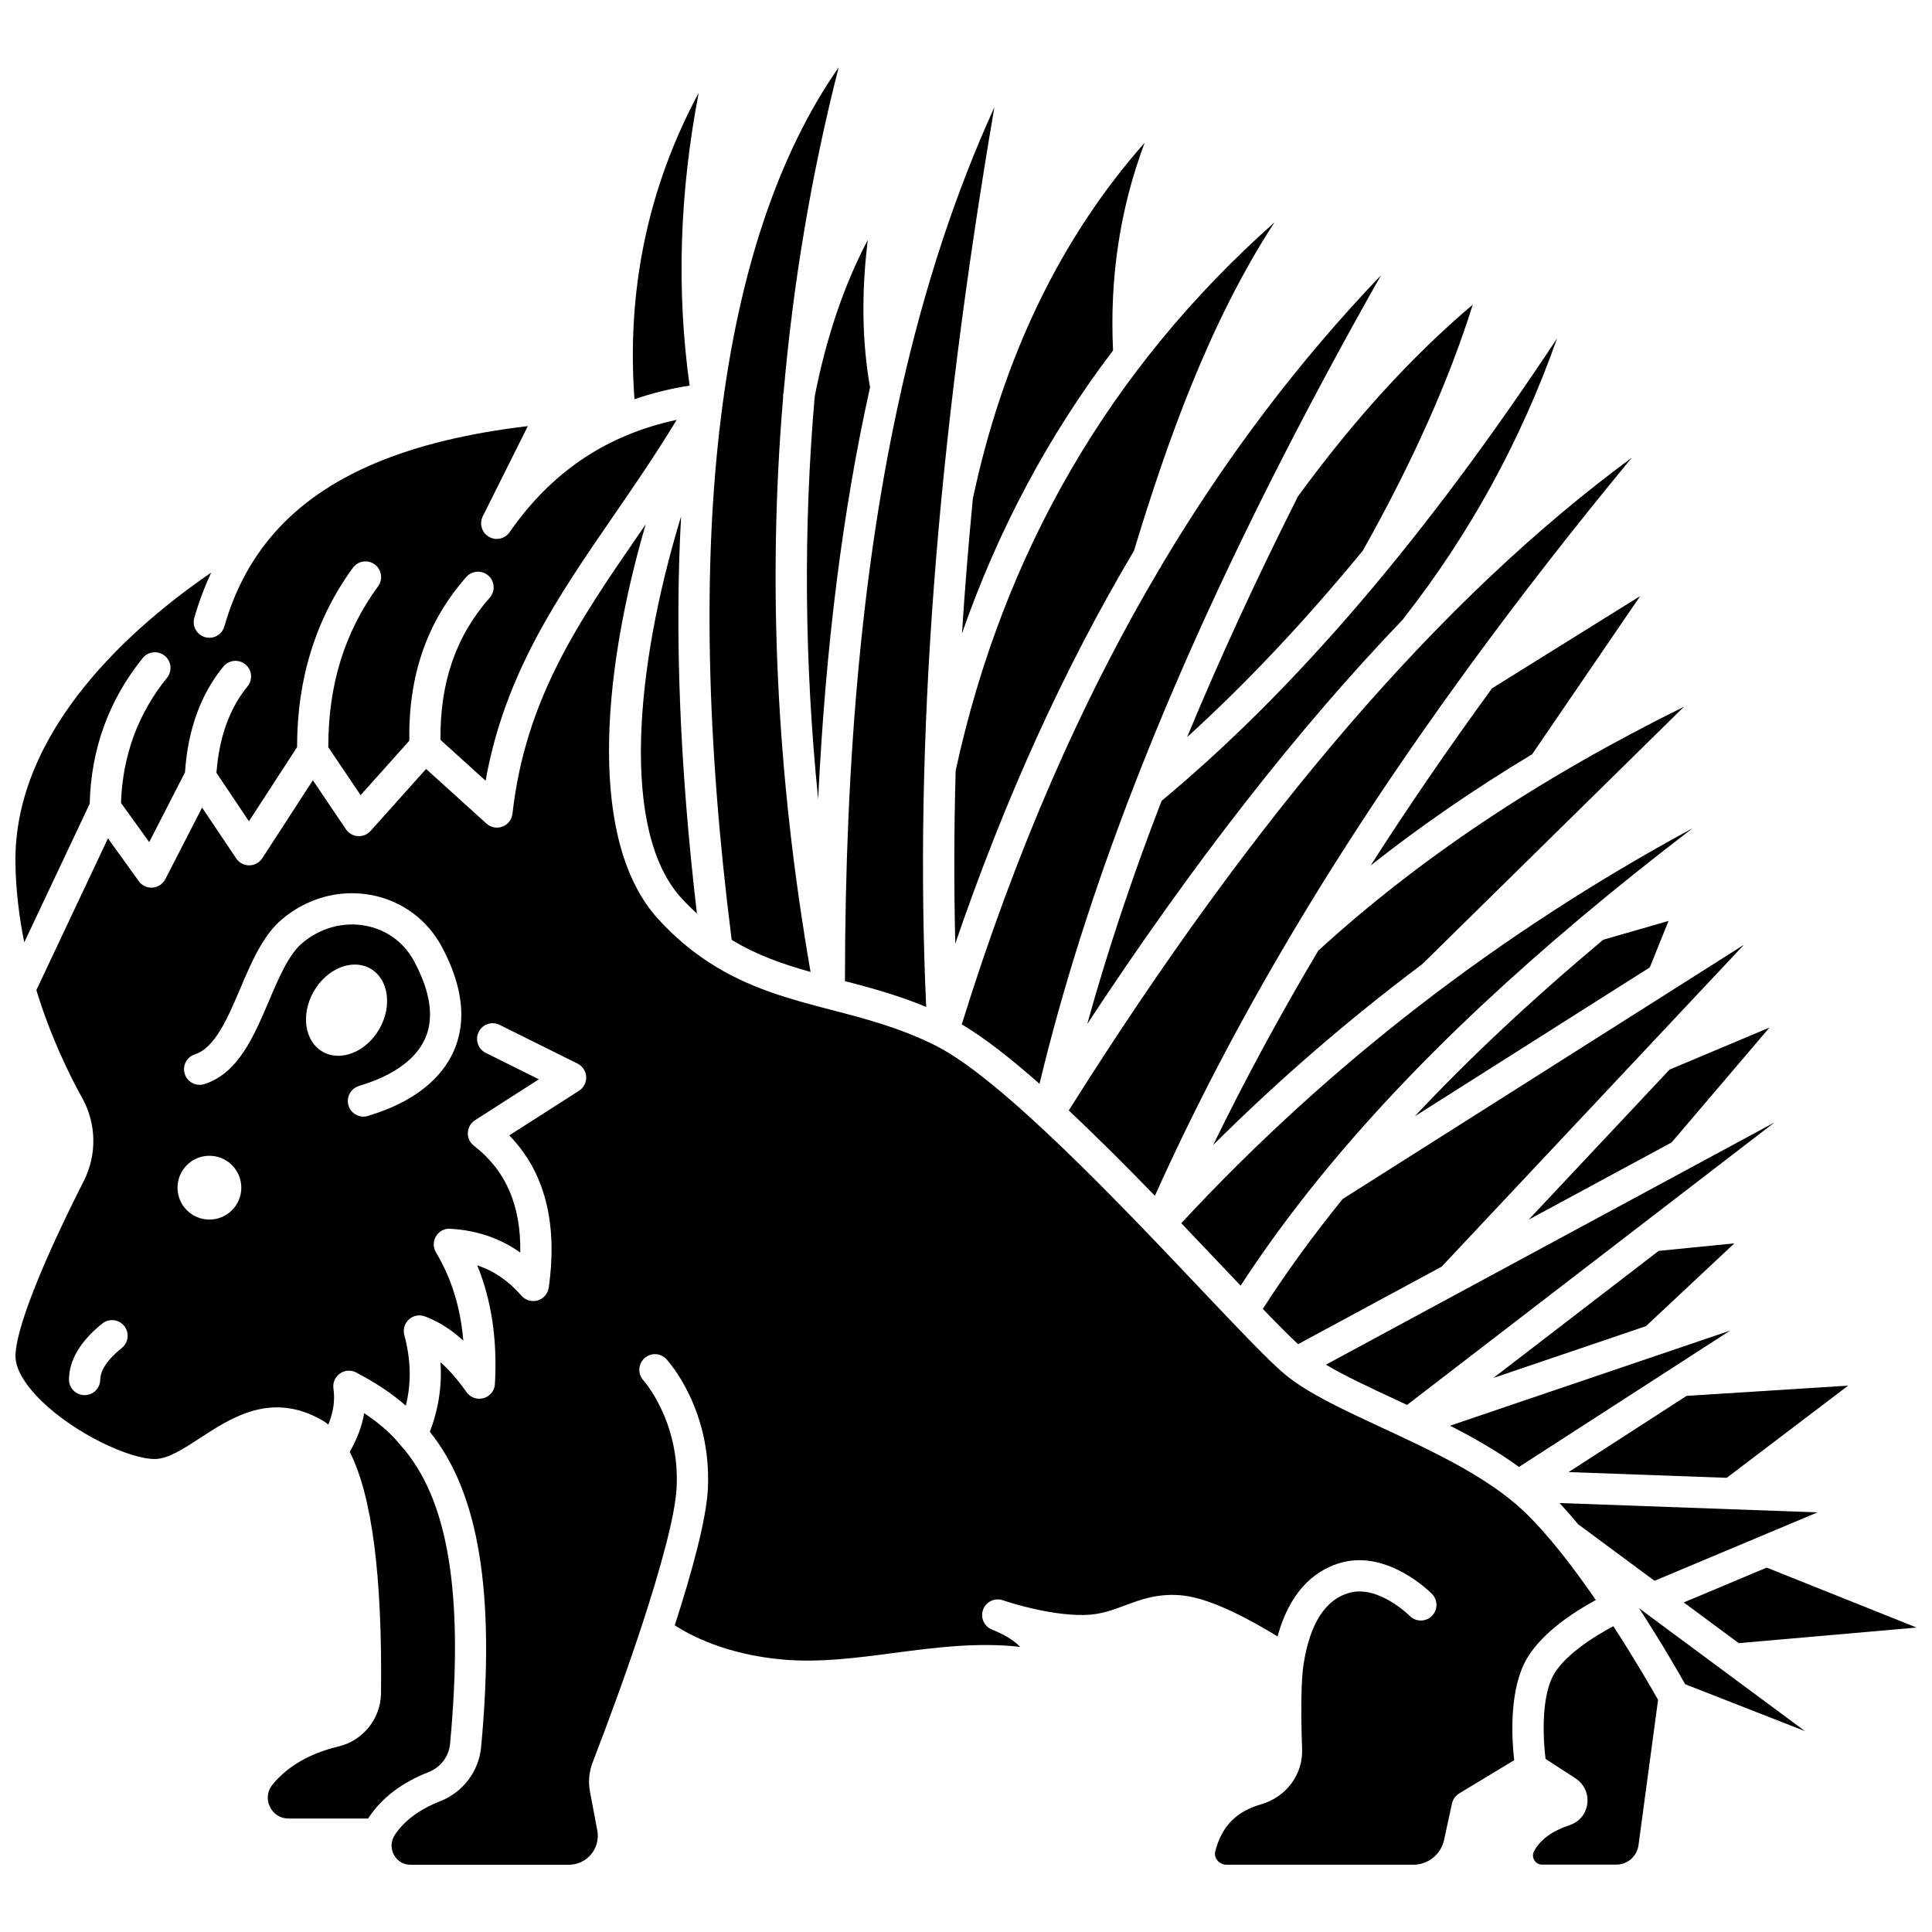 <?xml version="1.0" encoding="UTF-8"?>
<!-- Uploaded to: SVG Repo, www.svgrepo.com, Generator: SVG Repo Mixer Tools -->
<svg width="800px" height="800px" version="1.1" viewBox="144 144 512 512" xmlns="http://www.w3.org/2000/svg">
 <defs>
  <clipPath id="c">
   <path d="m590 559h61.902v21h-61.902z"/>
  </clipPath>
  <clipPath id="b">
   <path d="m148.09 282h418.91v357h-418.91z"/>
  </clipPath>
  <clipPath id="a">
   <path d="m148.09 255h175.91v139h-175.91z"/>
  </clipPath>
 </defs>
 <path d="m465.51 447.43c17.324-17.234 35.836-33.258 55.496-47.992 0.02-0.02 0.027-0.051 0.051-0.07l69.203-68.07c-38.352 18.953-70.203 40.23-96.914 64.641-10.297 17.34-19.57 34.488-27.836 51.492z"/>
 <path d="m568.87 393.04c-18.973 15.898-35.551 31.43-49.941 46.793l62.281-39.461 4.969-12.316z"/>
 <path d="m457.05 468.16c3.805 3.981 7.5 7.879 10.984 11.555 1.629 1.719 3.199 3.375 4.738 4.996 6.164-9.453 13.035-18.867 20.68-28.297 0.051-0.074 0.113-0.133 0.164-0.203 24.535-30.215 56.918-60.574 98.891-92.688-51.352 27.789-96.734 62.887-135.46 104.64z"/>
 <path d="m458.6 339.34c15.617-14.195 31.102-30.605 46.578-49.434 13.109-23.332 22.875-45.195 29.121-65.18-16.258 13.785-31.504 30.527-46.332 50.832-11.09 22.023-20.879 43.262-29.367 63.781z"/>
 <path d="m507.24 373.36c13.145-10.395 27.379-20.203 42.797-29.48l28.629-41.914-39.266 24.445c-11.543 15.844-22.273 31.484-32.16 46.949z"/>
 <path d="m451.83 356.24c-7.883 20.402-14.418 40.078-19.703 59.133 27.891-42.434 55.699-78.094 83.773-107.34 0.039-0.055 0.047-0.121 0.086-0.176 17.457-22.234 31.082-47.105 40.668-74.203-34.984 52.895-69.438 93.148-104.82 122.58z"/>
 <path d="m427.23 438.29c7.543 7.074 15.324 14.871 22.828 22.605 10.262-22.816 22.262-45.84 36.133-69.195 0.02-0.051 0.059-0.09 0.082-0.141 13.703-23.062 29.23-46.461 46.625-70.309 0.094-0.152 0.195-0.285 0.312-0.426 13.305-18.219 27.672-36.695 43.219-55.512-50.496 37.156-99.559 94.105-149.2 172.98z"/>
 <path d="m557.3 542.32c1.648 1.766 3.293 3.656 4.926 5.625l20.238 14.98 43.199-18.129z"/>
 <path d="m583.56 475.5-43.789 33.664 40.426-13.719 23.426-21.945z"/>
 <path d="m451.34 294.67c-21.059 35.523-38.445 75.652-52.461 120.8 6.035 3.574 13.09 9.121 20.602 15.754 6.051-25.184 14.367-51.438 25.043-78.957 0.062-0.156 0.094-0.32 0.18-0.469 9.988-25.707 22.043-52.527 36.203-80.598 0.008-0.012 0.008-0.027 0.016-0.043 0-0.004 0.004-0.004 0.004-0.008 8.867-17.57 18.516-35.605 29.059-54.199-21.805 22.773-41.105 48.258-58.051 76.684-0.164 0.375-0.336 0.742-0.594 1.039z"/>
 <path d="m587.88 405.98-0.023-0.008-88.039 55.777c-7.867 9.711-14.91 19.406-21.156 29.125 3.766 3.91 6.977 7.152 9.344 9.348l38.043-20.547 55.016-58.582 0.012-0.012 25.082-26.707-18.27 11.578z"/>
 <path d="m546.54 532.76 55.945-36.129-74.215 25.195c6.414 3.258 12.695 6.856 18.27 10.934z"/>
 <g clip-path="url(#c)">
  <path d="m651.9 575.32-39.711-15.887-21.984 9.227 14.574 10.789z"/>
 </g>
 <path d="m549.11 467.22 37.867-20.449 25.957-30.461-26.477 11.137z"/>
 <path d="m513.66 514.81c1.059 0.492 2.148 1.004 3.227 1.508l97.359-74.855-118.87 64.191c5.031 2.988 11.508 6.012 18.281 9.156z"/>
 <path d="m559.69 534.12 41.914 1.516 32.176-24.43-42.812 2.715z"/>
 <path d="m326.76 246.18c-3.496-24.883-2.723-50.867 2.398-77.578-13.484 25.141-19.129 52.359-17.016 81.184 4.641-1.586 9.512-2.797 14.617-3.606z"/>
 <g clip-path="url(#b)">
  <path d="m566.91 568.02c-5.965-8.672-12.77-17.562-19.227-23.66-9.613-9.074-24.438-15.961-37.516-22.035-9.969-4.633-19.387-9.008-25.309-13.832-0.012-0.012-0.027-0.02-0.043-0.027-0.004-0.004-0.012-0.008-0.016-0.012-4.297-3.512-12.453-12.129-22.785-23.031-20.941-22.109-52.59-55.52-69.98-64.285-9.414-4.746-18.73-7.164-27.738-9.508-10.836-2.82-21.93-5.727-32.598-12.707-0.098-0.07-0.203-0.125-0.293-0.199-4.414-2.926-8.762-6.535-12.98-11.168-18.312-20.098-15.336-63.367-3.305-104.62-0.527 0.762-1.051 1.539-1.574 2.297-16.27 23.625-30.32 44.031-33.734 74.414-0.176 1.543-1.195 2.863-2.652 3.41-1.449 0.559-3.09 0.246-4.246-0.801l-15.996-14.477-14.715 16.434c-0.852 0.953-2.066 1.445-3.367 1.371-1.277-0.086-2.434-0.758-3.152-1.812l-8.77-12.988-13.406 20.652c-0.758 1.168-2.055 1.875-3.445 1.891h-0.027c-1.379 0-2.672-0.688-3.441-1.836l-9.039-13.473-9.738 18.965c-0.66 1.285-1.938 2.133-3.375 2.242-1.426 0.129-2.828-0.539-3.668-1.711l-8.164-11.336-18.973 40.211c3.738 12.23 8.609 22.223 12.141 28.582 3.789 6.82 3.953 15.047 0.426 22-11.504 22.691-18.102 39.625-18.102 46.457 0 3.293 2.434 7.488 6.859 11.809 8.977 8.766 23.391 15.418 30.027 15.418 0.074 0 0.148 0 0.223-0.004 3.422-0.082 7.473-2.727 11.758-5.523 8.504-5.555 19.078-12.469 32.574-4.652 0.504 0.293 0.988 0.668 1.469 1.039 1.324-3.266 1.812-6.379 1.352-9.52-0.227-1.535 0.43-3.074 1.699-3.977 1.262-0.906 2.934-1.023 4.316-0.297 5.238 2.734 9.594 5.641 13.156 8.801 1.512-5.945 1.379-12.117-0.387-18.719-0.402-1.496 0.07-3.094 1.223-4.137 1.152-1.039 2.789-1.348 4.242-0.805 3.594 1.355 6.938 3.453 10.172 6.426-0.746-8.812-3.144-16.531-7.25-23.387-0.785-1.312-0.781-2.957 0.004-4.266 0.793-1.309 2.227-2.141 3.773-1.992 6.996 0.383 13.211 2.492 18.566 6.301 0.207-12.496-3.848-21.805-12.289-28.312-1.07-0.824-1.664-2.117-1.605-3.461 0.059-1.348 0.77-2.582 1.906-3.305l16.922-10.84-14.09-7c-2.047-1.02-2.883-3.504-1.863-5.555 1.016-2.047 3.496-2.891 5.555-1.863l20.641 10.258c1.332 0.664 2.211 1.992 2.289 3.488 0.082 1.488-0.645 2.902-1.902 3.711l-18.48 11.832c9.379 9.613 12.895 23.152 10.457 40.344-0.227 1.605-1.375 2.934-2.93 3.387-1.562 0.457-3.238-0.027-4.305-1.258-3.367-3.883-7.234-6.543-11.711-8.043 3.781 9.223 5.356 19.766 4.684 31.461-0.098 1.758-1.301 3.254-2.992 3.738-1.68 0.488-3.504-0.148-4.523-1.582-2.336-3.293-4.613-5.918-6.914-7.949 0.441 6.375-0.551 12.535-2.816 18.449 13.047 16.188 17.387 42.824 13.594 83.508-0.605 6.5-4.801 12.031-10.949 14.438-5.402 2.117-9.41 5.098-11.918 8.867-1.07 1.605-1.164 3.57-0.258 5.266 0.43 0.801 1.719 2.66 4.441 2.66h41.93c2.289 0 4.445-1.012 5.906-2.773 1.461-1.766 2.055-4.062 1.633-6.316l-1.934-10.23c-0.5-2.633-0.254-5.34 0.707-7.828 4.453-11.516 9.074-24.219 12.949-35.992 0.004-0.012 0.008-0.023 0.012-0.039 5.113-15.543 8.926-29.457 9.289-36.816 0.871-17.535-8.711-28.273-8.805-28.379-1.535-1.688-1.426-4.305 0.254-5.844 1.676-1.543 4.281-1.445 5.836 0.227 0.492 0.531 12.043 13.246 10.992 34.41-0.406 8.148-4.258 22.148-8.773 36.129 4.004 2.609 13.59 7.742 28.621 9.07 9.695 0.852 19.305-0.41 29.473-1.746 10.859-1.434 22.016-2.894 33.449-1.617-1.715-1.77-4.18-3.266-7.488-4.594-2.09-0.836-3.129-3.195-2.332-5.301 0.797-2.113 3.141-3.195 5.262-2.445 0.117 0.043 11.68 4.047 21.516 3.894 4.266-0.082 7.469-1.285 10.852-2.547 4.227-1.582 9.012-3.367 15.562-2.594 7.766 0.934 18.488 6.906 24.836 10.82 3.629-13.246 11.062-18.008 17.039-19.598 12.273-3.289 23.41 7.856 23.883 8.336 1.602 1.633 1.582 4.25-0.051 5.856-1.625 1.602-4.242 1.582-5.852-0.043-0.156-0.16-8.258-8.145-15.848-6.152-6.453 1.723-10.586 8.105-12.281 18.977-0.625 4.004-0.762 12.012-0.387 22.547 0.238 6.672-4.246 12.676-10.91 14.586-6.594 1.902-10.441 5.867-12.113 12.496-0.27 1.066 0.207 1.883 0.52 2.281 0.598 0.762 1.52 1.219 2.473 1.219h49.531c3.875 0 7.289-2.75 8.113-6.539l2.109-9.691c0.246-1.113 0.934-2.074 1.906-2.664l14.574-8.809c-0.605-5.352-1.328-17.09 2.531-25.34 3.668-7.836 13.32-13.98 19.105-17.105zm-390.62-66.801c-3.766 3.035-5.691 5.867-5.727 8.422-0.031 2.269-1.879 4.082-4.141 4.082h-0.062c-2.285-0.031-4.117-1.914-4.082-4.199 0.074-5.137 3.035-10.098 8.812-14.758 1.777-1.441 4.391-1.16 5.824 0.621 1.434 1.789 1.152 4.394-0.625 5.832zm23.207-34.02c-4.668 0-8.453-3.785-8.453-8.453 0-4.668 3.785-8.453 8.453-8.453 4.668 0 8.453 3.785 8.453 8.453 0 4.668-3.789 8.453-8.453 8.453zm29.992-44.492c-4.789-2.766-5.828-9.934-2.324-16.008 3.508-6.074 10.234-8.762 15.023-5.992 4.789 2.766 5.828 9.934 2.324 16.008-3.504 6.078-10.23 8.762-15.023 5.992zm34.988-0.699c-2.285 5.547-8.012 13.086-22.273 17.496l-0.016-0.031c-0.586 0.293-1.227 0.441-1.871 0.441-0.949 0-1.902-0.324-2.684-0.984-1.738-1.484-1.949-4.098-0.469-5.84 0.805-0.949 1.672-1.215 2.59-1.496 11.188-3.457 15.457-8.84 17.07-12.742 2.207-5.352 1.199-12.07-3-19.969-2.699-5.086-7.277-8.473-12.898-9.543-5.949-1.141-12.105 0.559-16.906 4.648-3.539 3.012-6.191 9.254-8.758 15.289-4.004 9.414-8.148 19.152-17.09 22.02-2.191 0.688-4.512-0.5-5.207-2.676-0.699-2.18 0.5-4.512 2.68-5.211 5.336-1.711 8.719-9.676 11.996-17.375 2.941-6.918 5.984-14.074 11.008-18.352 6.719-5.727 15.402-8.082 23.832-6.477 8.016 1.527 14.816 6.555 18.66 13.797 5.41 10.172 6.531 19.258 3.336 27.004z"/>
 </g>
 <path d="m263.27 606.15c3.719-39.91-0.461-65.074-13.152-79.188-0.02-0.02-0.023-0.051-0.043-0.07-0.031-0.039-0.074-0.062-0.105-0.098-2.34-2.906-5.512-5.68-9.469-8.281-0.555 3.391-1.852 6.801-3.816 10.262 5.875 11.484 8.656 32.883 8.285 63.941-0.082 6.777-4.754 12.594-11.367 14.148-7.41 1.746-13.414 5.223-17.375 10.055-1.387 1.695-1.656 3.891-0.719 5.867 0.934 1.973 2.789 3.144 4.961 3.144h21.105c0.062-0.094 0.105-0.199 0.168-0.293 3.465-5.215 8.781-9.246 15.793-11.996 3.227-1.258 5.422-4.133 5.734-7.492z"/>
 <g clip-path="url(#a)">
  <path d="m167.77 357c0.359-14.496 5.062-27.488 14.051-38.605 1.438-1.777 4.051-2.051 5.828-0.617 1.777 1.441 2.055 4.047 0.617 5.828-7.723 9.555-11.801 20.719-12.195 33.18l7.473 10.375 9.484-18.477c0.746-11.254 4.144-20.691 10.168-28.039 1.453-1.77 4.062-2.023 5.828-0.578 1.77 1.449 2.031 4.059 0.578 5.828-4.824 5.887-7.551 13.617-8.238 22.906l8.609 12.844 12.758-19.648c-0.012-18.027 4.93-34.016 14.785-47.52 1.352-1.852 3.941-2.254 5.785-0.902 1.848 1.352 2.254 3.938 0.902 5.785-8.93 12.234-13.23 26.219-13.199 42.672l8.562 12.688 12.902-14.41c-0.238-17.344 4.676-31.574 15.109-43.402 1.516-1.715 4.129-1.875 5.848-0.363 1.715 1.512 1.879 4.133 0.363 5.848-8.984 10.18-13.23 22.543-13.047 37.684l11.953 10.82c5.039-28.297 19.152-48.781 34.012-70.367 5.539-8.043 11.215-16.332 16.629-25.27-18.605 4-33.172 13.77-44.285 29.781-1.234 1.781-3.648 2.305-5.512 1.199-1.867-1.109-2.562-3.473-1.594-5.414l11.945-23.906c-31.738 3.766-53.777 13.004-67.273 28.422-0.004 0.004-0.008 0.012-0.012 0.016-6.074 6.941-10.426 15.133-13.141 24.648-0.625 2.199-2.914 3.481-5.121 2.844-2.199-0.625-3.477-2.922-2.844-5.121 1.211-4.234 2.719-8.215 4.484-11.984-20.035 13.691-52.559 41.461-51.887 77.297 0.137 7.219 1.016 14.16 2.336 20.695z"/>
 </g>
 <path d="m590.59 590.34 31.754 12.426-43.973-32.562c6 9.223 10.523 17.117 12.219 20.137z"/>
 <path d="m555.32 588.61c-2.891 6.172-2.375 16.391-1.734 21.516l7.953 5.164c2.262 1.469 3.453 4.059 3.106 6.75-0.34 2.625-2.102 4.769-4.594 5.606-4.731 1.57-7.84 3.84-9.504 6.945-0.586 1.09-0.152 2.023 0.059 2.383 0.211 0.352 0.832 1.168 2.055 1.168h19.691c2.949 0 5.473-2.203 5.863-5.129l5.191-38.539c-1.609-2.863-6.066-10.605-11.859-19.523-5.344 2.84-13.637 8.125-16.227 13.66z"/>
 <path d="m359.91 249.04c-3.027 34.871-2.754 70.492 0.906 106.72 1.973-40.488 6.516-76.637 13.762-109.12-2.117-11.887-2.34-24.949-0.598-39.074-6.309 11.984-11.008 25.879-14.07 41.473z"/>
 <path d="m397.16 394.07c13.125-38.34 28.84-72.953 47.352-104.1 8.84-29.102 20.008-60.566 37.223-87.023-43.52 38.652-71.879 87.371-84.477 145.27-0.438 15.684-0.469 30.957-0.098 45.852z"/>
 <path d="m401.84 276.04c-0.004 0.016-0.016 0.031-0.02 0.051-1.176 12.164-2.129 24.082-2.887 35.789 9.523-27.34 22.863-52.395 40.035-75-0.914-19.305 1.816-37.496 8.371-55.039-22.234 25.133-37.504 56.715-45.5 94.199z"/>
 <path d="m389.45 410.86c-3.215-70.125 2.695-148.41 18.07-238.43-10.27 22.539-18.453 47.371-24.664 74.906-0.031 0.328-0.094 0.633-0.199 0.941-9.898 44.293-14.691 95.598-14.738 155.73 6.981 1.812 14.141 3.773 21.531 6.848z"/>
 <path d="m324.55 381.97c1.371 1.508 2.754 2.867 4.141 4.144-4.547-38.766-5.926-73.957-4.195-105.27-12.363 40.543-15.953 83.562 0.055 101.13z"/>
 <path d="m358.81 401.58c-9.043-51.953-11.473-102.87-7.269-152.3 0.004-0.238-0.055-0.469-0.008-0.711 0.043-0.215 0.094-0.418 0.137-0.633 2.559-29.25 7.406-57.977 14.59-86.086-32.027 45.875-41.82 125.15-28.359 231.22 6.637 4.047 13.543 6.441 20.91 8.508z"/>
</svg>